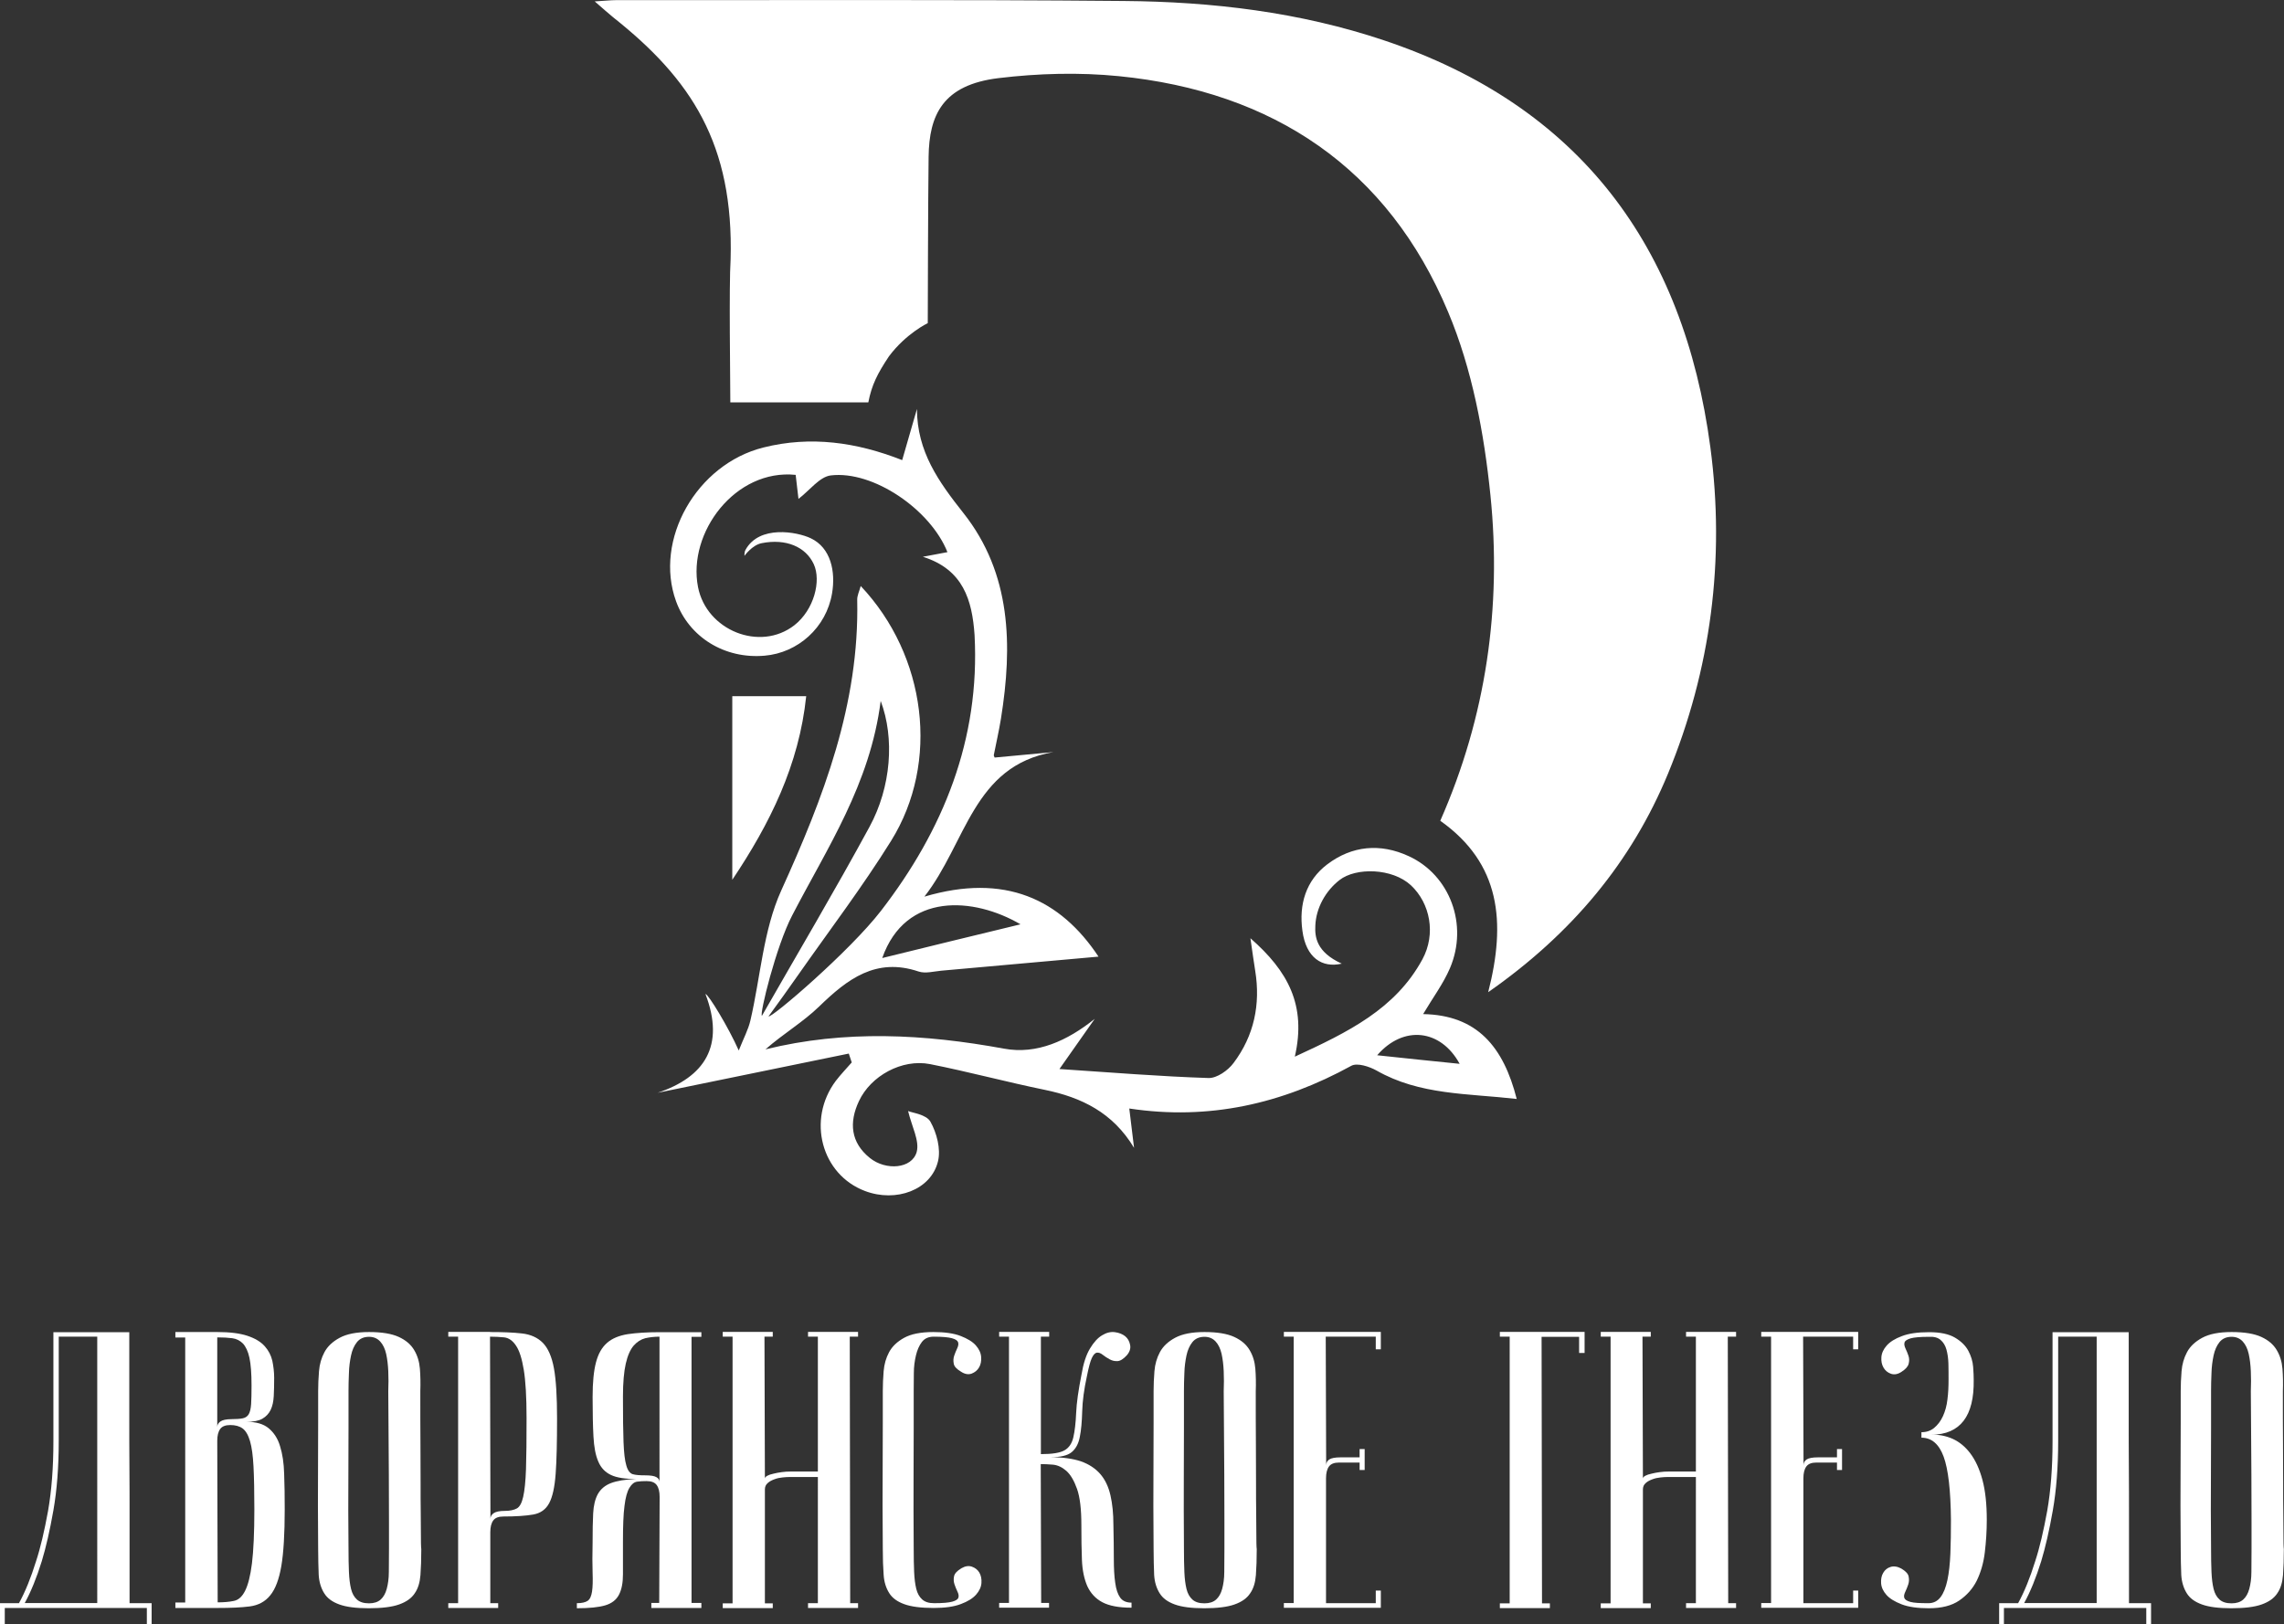 <?xml version="1.0" encoding="utf-8"?>
<!-- Generator: Adobe Illustrator 24.3.0, SVG Export Plug-In . SVG Version: 6.00 Build 0)  -->
<svg version="1.1" id="Слой_1" xmlns="http://www.w3.org/2000/svg" xmlns:xlink="http://www.w3.org/1999/xlink" x="0px" y="0px"
	 viewBox="0 0 162.53 115.62" style="enable-background:new 0 0 162.53 115.62;" xml:space="preserve">
<rect x="0" y="0" width="162.53" height="115.62" fill="#333333" stroke="none"/>
<style type="text/css">
	.st0{fill:#FFFFFF;}
</style>
<g>
	<g>
		<path class="st0" d="M105.9,70.62c1.28-4.99,0.88-9.16-3.41-12.2c3.27-7.42,4.38-15.22,3.57-23.17c-0.45-4.41-1.3-8.98-3.01-13.04
			C98.76,11.97,90.6,6.51,79.61,5.42c-2.82-0.28-5.73-0.2-8.55,0.14c-3.98,0.48-4.94,2.63-4.98,5.59
			c-0.04,2.96-0.06,11.85-0.06,11.85s-1.54,0.73-2.76,2.36c-0.82,1.23-1.23,2.04-1.47,3.28c-3.19,0-6.34,0-9.82,0
			c0-1.46-0.1-8.34,0.02-10.17c0.23-8.24-2.81-12.84-8.36-17.24c-0.35-0.28-0.67-0.58-1.31-1.13c0.75-0.04,1.12-0.09,1.5-0.09
			c12.05,0.01,24.11-0.05,36.16,0.06c6.28,0.05,12.51,0.79,18.5,2.8c13.94,4.67,21.33,14.68,23.23,28.97
			c1.06,7.98,0.04,15.82-3.02,23.24C116.11,61.32,111.9,66.43,105.9,70.62z"/>
		<path class="st0" d="M65.67,39.63c0.58-0.11,1.17-0.22,1.75-0.33c-1.2-3.02-5.28-5.83-8.31-5.46c-0.79,0.1-1.49,1.06-2.29,1.67
			c-0.06-0.5-0.13-1.12-0.2-1.71c-4.29-0.44-7.7,4.1-6.95,7.98c0.6,3.09,4.41,4.63,6.86,2.72c1.4-1.1,1.92-3.16,1.38-4.34
			c-0.57-1.24-1.98-1.84-3.7-1.5c-0.69,0.13-1.23,0.9-1.23,0.9s-0.03-0.23,0.07-0.42c0.98-1.79,3.67-1.29,4.64-0.83
			c1.44,0.68,1.78,2.38,1.52,3.92c-0.41,2.45-2.44,4.24-4.8,4.44c-2.84,0.25-5.37-1.31-6.3-3.87c-1.59-4.37,1.45-9.76,6.22-10.95
			c3.35-0.84,6.62-0.38,9.87,0.9c0.36-1.26,0.71-2.45,1.05-3.64c0.01,3.04,1.54,5.17,3.31,7.41c3.41,4.31,3.5,9.43,2.67,14.62
			c-0.14,0.87-0.34,1.73-0.51,2.6c-0.01,0.05,0.04,0.12,0.06,0.18c1.38-0.13,2.78-0.26,4.18-0.39c-5.73,0.99-6.18,6.45-9.18,10.29
			c5.72-1.69,9.67,0.17,12.39,4.27c-3.66,0.33-7.42,0.67-11.18,1c-0.54,0.05-1.14,0.22-1.62,0.06c-3.03-1.02-5.06,0.53-7.07,2.48
			c-1.15,1.12-2.57,1.95-3.83,3.06c5.69-1.4,11.31-1.09,16.98-0.05c2.33,0.43,4.5-0.56,6.45-2.12c-0.71,1.01-1.42,2.02-2.51,3.57
			c3.76,0.25,7.18,0.53,10.61,0.64c0.59,0.02,1.39-0.54,1.78-1.07c1.46-1.94,1.93-4.17,1.54-6.57c-0.1-0.63-0.19-1.26-0.34-2.31
			c2.67,2.34,4,4.76,3.16,8.43c3.8-1.75,7.16-3.39,9.08-6.93c0.98-1.81,0.55-3.99-0.82-5.27c-1.33-1.23-3.92-1.28-5.08-0.37
			c-0.98,0.76-1.67,1.98-1.72,3.24c-0.04,0.8,0.06,1.88,1.88,2.71c-1.39,0.32-2.54-0.4-2.8-2.34c-0.26-1.88,0.25-3.58,1.77-4.73
			c1.76-1.33,3.77-1.52,5.8-0.58c2.93,1.35,4.25,4.88,2.93,7.97c-0.47,1.1-1.21,2.09-1.91,3.27c3.85,0.07,5.72,2.34,6.66,6.04
			c-3.51-0.4-6.9-0.27-9.97-2.02c-0.52-0.29-1.38-0.57-1.8-0.34c-4.92,2.7-10.12,3.9-15.8,3.04c0.13,1.04,0.23,1.92,0.34,2.8
			c-1.51-2.51-3.73-3.59-6.36-4.13c-2.73-0.56-5.43-1.29-8.16-1.83c-1.99-0.39-4.22,0.83-5.06,2.64c-0.71,1.51-0.59,2.94,0.78,4.04
			c1.14,0.92,2.99,0.77,3.33-0.42c0.22-0.8-0.35-1.82-0.61-2.92c0.3,0.13,1.3,0.24,1.59,0.76c0.45,0.8,0.75,1.95,0.54,2.81
			c-0.49,2.05-2.99,2.96-5.2,2.12c-3.1-1.17-4.14-5.07-2.08-7.83c0.35-0.46,0.76-0.88,1.14-1.32c-0.07-0.21-0.14-0.42-0.21-0.63
			c-4.53,0.93-9.07,1.86-13.6,2.79c3.34-1.12,4.81-3.34,3.4-7.03c0.19-0.01,1.63,2.35,2.37,4.02c0.35-0.88,0.68-1.49,0.83-2.14
			c0.72-3.09,0.91-6.41,2.19-9.24c3.01-6.63,5.57-13.27,5.41-20.69c-0.01-0.31,0.15-0.62,0.25-0.99c4.68,4.96,5.64,12.55,2.16,18.14
			c-2.04,3.28-4.39,6.37-6.61,9.54c-0.69,0.99-1.4,1.97-2.11,2.95c0.18,0.17,5.78-4.63,8-7.51c4.43-5.74,7.06-12.2,6.66-19.64
			C69.18,42.73,68.55,40.53,65.67,39.63z M54.22,72.3c2.56-4.48,5.19-8.91,7.65-13.44c1.55-2.85,1.8-6.32,0.8-8.97
			c-0.75,5.93-3.81,10.46-6.3,15.27C55.23,67.34,54.03,72.22,54.22,72.3z M72.62,65.79c-3.31-1.94-8.18-2.32-9.84,2.4
			C66.1,67.37,69.27,66.6,72.62,65.79z M103.87,75.72c-1.35-2.47-4-2.77-5.87-0.61C100.04,75.33,101.89,75.52,103.87,75.72z"/>
		<path class="st0" d="M52.11,49.55c1.76,0,3.36,0,5.26,0c-0.51,4.9-2.58,9.07-5.26,13.07C52.11,58.33,52.11,54.04,52.11,49.55z"/>
	</g>
	<g>
		<path class="st0" d="M9.2,94.81c0,1.1,0,2.1,0,3s0,1.92,0,3.07s0,2.32,0.01,3.52c0.01,1.2,0.01,2.37,0.01,3.52s0,2.18,0,3.09
			s0,1.65,0,2.22c0,0.57,0,0.87,0,0.88h1.57v1.52h-0.34v-1.18H0.34v1.18H0v-1.52h1.35c0.45-0.82,0.85-1.81,1.21-2.97
			c0.32-0.97,0.6-2.17,0.86-3.6c0.25-1.43,0.38-3.08,0.38-4.95v-7.77H9.2z M4.18,95.14v7.41c0,1.87-0.13,3.52-0.38,4.95
			c-0.25,1.43-0.53,2.64-0.83,3.63c-0.36,1.16-0.76,2.15-1.21,2.97h5.16V95.14H4.18z"/>
		<path class="st0" d="M12.49,94.81h2.97c0.9,0,1.61,0.09,2.15,0.27s0.94,0.42,1.22,0.73c0.28,0.31,0.46,0.66,0.55,1.05
			c0.08,0.39,0.13,0.8,0.13,1.21c0,0.49-0.01,0.92-0.03,1.3c-0.02,0.38-0.09,0.71-0.22,0.98c-0.13,0.27-0.33,0.48-0.59,0.63
			c-0.26,0.15-0.64,0.22-1.12,0.22c0.67,0,1.2,0.15,1.57,0.46c0.37,0.31,0.65,0.73,0.81,1.28c0.17,0.54,0.27,1.2,0.29,1.96
			c0.03,0.77,0.04,1.61,0.04,2.53c0,1.74-0.08,3.08-0.24,4.03c-0.16,0.94-0.42,1.64-0.79,2.09c-0.36,0.45-0.85,0.71-1.46,0.79
			c-0.61,0.08-1.37,0.11-2.29,0.11h-3v-0.39h0.7V95.2h-0.7V94.81z M15.46,101.57c0-0.15,0.07-0.28,0.22-0.39
			c0.15-0.11,0.42-0.17,0.81-0.17c0.34,0,0.6-0.02,0.79-0.06c0.19-0.04,0.33-0.14,0.42-0.29c0.09-0.16,0.15-0.4,0.17-0.72
			c0.02-0.32,0.03-0.76,0.03-1.32c0-0.86-0.05-1.52-0.15-1.98c-0.1-0.46-0.26-0.79-0.46-1.01c-0.21-0.21-0.46-0.34-0.76-0.38
			c-0.3-0.04-0.66-0.06-1.07-0.06V101.57z M15.49,114.05c0.43,0,0.81-0.03,1.14-0.1c0.33-0.06,0.6-0.3,0.81-0.72
			c0.21-0.41,0.38-1.07,0.49-1.96c0.11-0.9,0.17-2.18,0.17-3.84c0-1.25-0.02-2.27-0.06-3.04c-0.04-0.78-0.12-1.38-0.25-1.82
			s-0.31-0.74-0.53-0.9c-0.22-0.16-0.52-0.24-0.87-0.24c-0.34,0-0.58,0.09-0.72,0.28c-0.14,0.19-0.21,0.47-0.21,0.84L15.49,114.05z"
			/>
		<path class="st0" d="M22.64,110.24c-0.02-2.24-0.02-4.09-0.01-5.53c0.01-1.44,0.01-2.58,0.01-3.42v-2.27
			c0-0.45,0.02-0.92,0.06-1.42c0.04-0.5,0.17-0.95,0.39-1.36c0.22-0.41,0.58-0.75,1.08-1.02c0.5-0.27,1.19-0.41,2.09-0.41
			c0.92,0,1.62,0.12,2.12,0.35c0.5,0.23,0.86,0.54,1.09,0.93c0.23,0.38,0.37,0.83,0.41,1.33c0.04,0.5,0.05,1.04,0.03,1.6
			c0,1.42,0,2.67,0.01,3.75c0.01,1.08,0.01,2.01,0.01,2.81c0,0.8,0,1.46,0.01,2.01c0.01,0.54,0.01,0.98,0.01,1.32
			c0,0.8,0.01,1.25,0.03,1.35c0,0.71-0.02,1.33-0.06,1.85c-0.04,0.52-0.17,0.96-0.41,1.3c-0.23,0.35-0.6,0.61-1.11,0.79
			c-0.5,0.18-1.23,0.27-2.16,0.27c-0.9,0-1.6-0.09-2.09-0.27c-0.5-0.18-0.86-0.44-1.08-0.8c-0.22-0.35-0.36-0.79-0.39-1.3
			C22.66,111.56,22.64,110.95,22.64,110.24z M24.8,110.24c0,0.62,0.01,1.16,0.03,1.64c0.02,0.48,0.07,0.88,0.15,1.21
			c0.08,0.33,0.22,0.58,0.42,0.76s0.48,0.27,0.86,0.27c0.35,0,0.63-0.09,0.83-0.27c0.2-0.18,0.34-0.43,0.43-0.76
			c0.09-0.33,0.15-0.73,0.15-1.21s0.01-1.02,0.01-1.64v-1.91c0-0.79,0-1.91-0.01-3.38c-0.01-1.47-0.02-3.45-0.04-5.93
			c0.02-0.49,0.02-0.96,0-1.42c-0.02-0.46-0.07-0.87-0.15-1.23s-0.22-0.66-0.42-0.88c-0.2-0.22-0.46-0.34-0.8-0.34
			c-0.37,0-0.66,0.13-0.86,0.38s-0.34,0.57-0.42,0.95s-0.14,0.8-0.15,1.26c-0.02,0.46-0.03,0.88-0.03,1.28v2.69
			c0,0.92,0,2.08-0.01,3.49C24.78,106.61,24.78,108.29,24.8,110.24z"/>
		<path class="st0" d="M34.87,94.81c0.9,0,1.66,0.03,2.27,0.1c0.62,0.07,1.11,0.29,1.49,0.67c0.37,0.38,0.64,0.99,0.79,1.82
			c0.15,0.83,0.22,2.02,0.22,3.55c0,1.7-0.03,3.02-0.1,3.96c-0.07,0.94-0.22,1.63-0.46,2.08c-0.24,0.45-0.62,0.72-1.14,0.81
			c-0.51,0.09-1.22,0.14-2.12,0.14c-0.34,0-0.58,0.09-0.72,0.28c-0.14,0.19-0.21,0.47-0.21,0.84v5.05h0.56v0.34H31.9v-0.34h0.7
			V95.14h-0.7v-0.34H34.87z M34.87,95.14l0.03,12.96c0-0.15,0.07-0.28,0.22-0.39c0.15-0.11,0.42-0.17,0.81-0.17
			c0.35,0,0.64-0.06,0.84-0.17c0.21-0.11,0.36-0.39,0.46-0.83c0.1-0.44,0.17-1.1,0.2-1.98c0.03-0.88,0.04-2.09,0.04-3.62
			c0-1.52-0.07-2.67-0.2-3.45c-0.13-0.79-0.31-1.36-0.55-1.71c-0.23-0.35-0.51-0.55-0.84-0.59C35.57,95.16,35.23,95.14,34.87,95.14z
			"/>
		<path class="st0" d="M49.91,94.81v0.34h-0.7v18.94h0.7v0.36h-3.56v-0.36h0.56l0.03-7.55c0-0.37-0.07-0.65-0.21-0.84
			s-0.38-0.28-0.72-0.28c-0.24,0-0.47,0.01-0.67,0.04c-0.21,0.03-0.39,0.17-0.55,0.44c-0.16,0.26-0.28,0.69-0.35,1.28
			c-0.08,0.59-0.11,1.44-0.11,2.57c0,0.94,0,1.7,0,2.3c0,0.6-0.09,1.08-0.28,1.45s-0.51,0.62-0.97,0.76
			c-0.46,0.14-1.14,0.21-2.03,0.21v-0.36c0.35,0,0.61-0.06,0.77-0.17c0.16-0.11,0.26-0.33,0.31-0.66c0.05-0.33,0.06-0.77,0.04-1.33
			c-0.02-0.56-0.02-1.29,0-2.19c0-0.8,0.01-1.49,0.04-2.05c0.03-0.56,0.14-1.02,0.34-1.38c0.2-0.35,0.51-0.61,0.93-0.77
			c0.42-0.16,1.01-0.26,1.78-0.29c-0.77,0-1.36-0.09-1.77-0.28c-0.41-0.19-0.72-0.5-0.91-0.95c-0.2-0.45-0.31-1.05-0.35-1.8
			s-0.06-1.68-0.06-2.81c0-1.03,0.08-1.85,0.24-2.46c0.16-0.61,0.42-1.07,0.79-1.39c0.36-0.32,0.86-0.52,1.47-0.62
			c0.62-0.09,1.37-0.14,2.27-0.14H49.91z M46.94,95.14c-0.37,0-0.72,0.04-1.02,0.11c-0.31,0.08-0.58,0.25-0.83,0.53
			c-0.24,0.28-0.43,0.71-0.56,1.28c-0.13,0.57-0.2,1.35-0.2,2.34c0,1.4,0.01,2.48,0.04,3.24c0.03,0.76,0.09,1.31,0.2,1.67
			c0.1,0.36,0.26,0.56,0.46,0.62c0.21,0.06,0.5,0.08,0.87,0.08c0.39,0,0.66,0.04,0.81,0.13c0.15,0.08,0.22,0.2,0.22,0.35V95.14z"/>
		<path class="st0" d="M58.19,105.13h-2.05c-0.11,0-0.27,0.01-0.46,0.03c-0.2,0.02-0.39,0.06-0.57,0.13
			c-0.19,0.07-0.35,0.15-0.48,0.27c-0.13,0.11-0.2,0.26-0.2,0.45v8.11h0.56v0.34h-3.56v-0.34h0.7V95.14h-0.7v-0.34h3.56v0.34H54.4
			l0.03,10.1c0-0.07,0.06-0.14,0.17-0.2s0.26-0.11,0.45-0.15c0.19-0.05,0.38-0.08,0.59-0.11c0.21-0.03,0.41-0.04,0.62-0.04h1.94
			v-9.6h-0.7v-0.34h3.56v0.34h-0.59l0.03,18.97h0.56v0.34h-3.56v-0.34h0.7V105.13z"/>
		<path class="st0" d="M66.47,114.11c0.62,0,1.05-0.04,1.3-0.11c0.25-0.07,0.4-0.17,0.43-0.29c0.04-0.12,0.01-0.27-0.07-0.43
			c-0.08-0.17-0.15-0.34-0.21-0.52s-0.07-0.36-0.03-0.56c0.04-0.2,0.21-0.39,0.53-0.58c0.26-0.15,0.51-0.19,0.74-0.11
			c0.23,0.08,0.41,0.22,0.53,0.42c0.12,0.21,0.17,0.45,0.15,0.74c-0.02,0.29-0.15,0.57-0.38,0.83c-0.23,0.26-0.59,0.49-1.08,0.67
			c-0.49,0.19-1.13,0.28-1.94,0.28c-0.9,0-1.6-0.09-2.09-0.27c-0.5-0.18-0.86-0.44-1.08-0.8c-0.22-0.35-0.36-0.79-0.39-1.3
			c-0.04-0.51-0.06-1.13-0.06-1.84c-0.02-2.24-0.02-4.09-0.01-5.53c0.01-1.44,0.01-2.58,0.01-3.42v-2.27c0-0.45,0.02-0.92,0.06-1.42
			c0.04-0.5,0.17-0.95,0.39-1.36c0.22-0.41,0.58-0.75,1.07-1.02c0.49-0.27,1.18-0.41,2.08-0.41c0.8,0,1.45,0.09,1.94,0.28
			c0.49,0.19,0.85,0.41,1.08,0.67c0.23,0.26,0.36,0.54,0.38,0.83c0.02,0.29-0.03,0.54-0.15,0.74c-0.12,0.21-0.3,0.35-0.53,0.44
			c-0.23,0.08-0.48,0.04-0.74-0.13c-0.32-0.19-0.5-0.38-0.53-0.58c-0.04-0.2-0.03-0.38,0.03-0.56c0.06-0.18,0.13-0.35,0.21-0.52
			s0.11-0.31,0.07-0.44c-0.04-0.12-0.18-0.22-0.44-0.29c-0.25-0.07-0.69-0.11-1.3-0.11c-0.37,0-0.65,0.13-0.84,0.38
			s-0.33,0.57-0.42,0.95s-0.15,0.8-0.15,1.26c-0.01,0.46-0.01,0.88-0.01,1.28v2.69c0,0.92,0,2.08-0.01,3.49
			c-0.01,1.41,0,3.09,0.01,5.04c0,0.62,0.01,1.16,0.03,1.64c0.02,0.48,0.07,0.88,0.15,1.21c0.08,0.33,0.22,0.58,0.42,0.76
			S66.09,114.11,66.47,114.11z"/>
		<path class="st0" d="M76.96,97.84c0.13-0.79,0.33-1.4,0.6-1.85c0.27-0.45,0.56-0.77,0.87-0.95c0.31-0.19,0.61-0.26,0.91-0.22
			c0.3,0.04,0.54,0.14,0.73,0.29c0.19,0.16,0.3,0.36,0.35,0.62c0.05,0.25-0.03,0.5-0.24,0.74c-0.24,0.26-0.46,0.4-0.66,0.41
			c-0.2,0.01-0.38-0.03-0.56-0.13s-0.34-0.2-0.49-0.32s-0.29-0.17-0.42-0.15c-0.13,0.02-0.25,0.15-0.36,0.39
			c-0.11,0.24-0.22,0.66-0.34,1.26c-0.21,0.95-0.32,1.8-0.34,2.52s-0.07,1.34-0.17,1.82c-0.09,0.49-0.29,0.85-0.58,1.09
			c-0.29,0.24-0.79,0.36-1.5,0.36c0.86,0,1.58,0.1,2.15,0.29c0.57,0.2,1.03,0.5,1.38,0.9c0.35,0.4,0.59,0.91,0.73,1.52
			s0.21,1.31,0.21,2.12c0.02,0.9,0.03,1.69,0.03,2.38c0,0.69,0.03,1.27,0.1,1.73c0.06,0.46,0.18,0.81,0.35,1.05
			c0.17,0.24,0.44,0.36,0.81,0.36v0.36c-0.9,0-1.59-0.13-2.08-0.39c-0.49-0.26-0.84-0.65-1.07-1.15c-0.22-0.51-0.35-1.12-0.38-1.85
			c-0.03-0.73-0.04-1.56-0.04-2.5c0-1.12-0.1-1.98-0.31-2.57c-0.21-0.59-0.46-1.01-0.76-1.28c-0.3-0.26-0.62-0.41-0.95-0.44
			c-0.34-0.03-0.63-0.04-0.87-0.04l0.03,9.88h0.56v0.34H71.1v-0.34h0.7V95.14h-0.7v-0.34h3.56v0.34h-0.59v8.36
			c0.8,0,1.37-0.09,1.68-0.27c0.32-0.18,0.53-0.49,0.63-0.93c0.1-0.44,0.17-1.02,0.2-1.74C76.61,99.85,76.74,98.94,76.96,97.84z"/>
		<path class="st0" d="M82.09,110.24c-0.02-2.24-0.02-4.09-0.01-5.53c0.01-1.44,0.01-2.58,0.01-3.42v-2.27
			c0-0.45,0.02-0.92,0.06-1.42c0.04-0.5,0.17-0.95,0.39-1.36c0.22-0.41,0.58-0.75,1.08-1.02c0.5-0.27,1.19-0.41,2.09-0.41
			c0.92,0,1.62,0.12,2.12,0.35c0.5,0.23,0.86,0.54,1.09,0.93c0.23,0.38,0.37,0.83,0.41,1.33c0.04,0.5,0.05,1.04,0.03,1.6
			c0,1.42,0,2.67,0.01,3.75c0.01,1.08,0.01,2.01,0.01,2.81c0,0.8,0,1.46,0.01,2.01c0.01,0.54,0.01,0.98,0.01,1.32
			c0,0.8,0.01,1.25,0.03,1.35c0,0.71-0.02,1.33-0.06,1.85c-0.04,0.52-0.17,0.96-0.41,1.3c-0.23,0.35-0.6,0.61-1.11,0.79
			c-0.5,0.18-1.23,0.27-2.16,0.27c-0.9,0-1.6-0.09-2.09-0.27c-0.5-0.18-0.86-0.44-1.08-0.8c-0.22-0.35-0.36-0.79-0.39-1.3
			C82.11,111.56,82.09,110.95,82.09,110.24z M84.25,110.24c0,0.62,0.01,1.16,0.03,1.64c0.02,0.48,0.07,0.88,0.15,1.21
			c0.08,0.33,0.22,0.58,0.42,0.76s0.48,0.27,0.86,0.27c0.35,0,0.63-0.09,0.83-0.27c0.2-0.18,0.34-0.43,0.43-0.76
			c0.09-0.33,0.15-0.73,0.15-1.21s0.01-1.02,0.01-1.64v-1.91c0-0.79,0-1.91-0.01-3.38c-0.01-1.47-0.02-3.45-0.04-5.93
			c0.02-0.49,0.02-0.96,0-1.42c-0.02-0.46-0.07-0.87-0.15-1.23s-0.22-0.66-0.42-0.88c-0.2-0.22-0.46-0.34-0.8-0.34
			c-0.37,0-0.66,0.13-0.86,0.38s-0.34,0.57-0.42,0.95s-0.14,0.8-0.15,1.26c-0.02,0.46-0.03,0.88-0.03,1.28v2.69
			c0,0.92,0,2.08-0.01,3.49C84.23,106.61,84.24,108.29,84.25,110.24z"/>
		<path class="st0" d="M98.26,94.81v1.23h-0.36v-0.9h-3.56l0.03,9.17c0-0.19,0.07-0.33,0.22-0.43c0.15-0.1,0.42-0.15,0.81-0.15h1.35
			v-0.59h0.36v1.49h-0.36v-0.53h-1.46c-0.34,0-0.58,0.09-0.72,0.28c-0.14,0.19-0.21,0.47-0.21,0.84v8.89h3.54v-0.9h0.36v1.23h-6.9
			v-0.34h0.7V95.14h-0.7v-0.34H98.26z"/>
		<path class="st0" d="M112.76,94.81v1.49h-0.39v-1.15h-2.67l0.03,18.97h0.56v0.34h-3.56v-0.34h0.7V95.14h-0.7v-0.34H112.76z"/>
		<path class="st0" d="M120.67,105.13h-2.05c-0.11,0-0.27,0.01-0.46,0.03c-0.2,0.02-0.39,0.06-0.57,0.13
			c-0.19,0.07-0.35,0.15-0.48,0.27c-0.13,0.11-0.2,0.26-0.2,0.45v8.11h0.56v0.34h-3.56v-0.34h0.7V95.14h-0.7v-0.34h3.56v0.34h-0.59
			l0.03,10.1c0-0.07,0.06-0.14,0.17-0.2s0.26-0.11,0.45-0.15c0.19-0.05,0.38-0.08,0.59-0.11c0.21-0.03,0.41-0.04,0.62-0.04h1.94
			v-9.6h-0.7v-0.34h3.56v0.34h-0.59l0.03,18.97h0.56v0.34h-3.56v-0.34h0.7V105.13z"/>
		<path class="st0" d="M132.23,94.81v1.23h-0.36v-0.9h-3.56l0.03,9.17c0-0.19,0.07-0.33,0.22-0.43c0.15-0.1,0.42-0.15,0.81-0.15
			h1.35v-0.59h0.36v1.49h-0.36v-0.53h-1.46c-0.34,0-0.58,0.09-0.72,0.28c-0.14,0.19-0.21,0.47-0.21,0.84v8.89h3.54v-0.9h0.36v1.23
			h-6.9v-0.34h0.7V95.14h-0.7v-0.34H132.23z"/>
		<path class="st0" d="M137.23,114.11c0.35,0,0.64-0.14,0.86-0.43s0.38-0.7,0.49-1.22c0.11-0.52,0.18-1.15,0.21-1.88
			s0.04-1.53,0.04-2.41c-0.02-2.09-0.19-3.59-0.52-4.49c-0.33-0.9-0.86-1.35-1.58-1.35v-0.39c0.35,0,0.66-0.1,0.91-0.31
			c0.25-0.21,0.46-0.48,0.62-0.83c0.16-0.35,0.27-0.74,0.32-1.19c0.06-0.45,0.08-0.92,0.08-1.4c0-0.39,0-0.78-0.01-1.15
			c-0.01-0.37-0.06-0.71-0.14-1c-0.08-0.29-0.22-0.52-0.42-0.69c-0.2-0.17-0.47-0.24-0.83-0.22c-0.62,0-1.05,0.04-1.3,0.11
			c-0.25,0.08-0.4,0.17-0.43,0.29c-0.04,0.12-0.01,0.27,0.07,0.44c0.08,0.17,0.15,0.34,0.21,0.52c0.06,0.18,0.06,0.36,0.01,0.56
			c-0.05,0.2-0.22,0.39-0.52,0.58c-0.26,0.17-0.51,0.21-0.74,0.13c-0.23-0.08-0.41-0.23-0.53-0.44c-0.12-0.21-0.17-0.45-0.15-0.74
			c0.02-0.29,0.15-0.57,0.38-0.83c0.23-0.26,0.59-0.49,1.08-0.67c0.49-0.19,1.13-0.28,1.94-0.28c0.79,0,1.4,0.13,1.84,0.39
			c0.44,0.26,0.76,0.58,0.95,0.94s0.31,0.74,0.34,1.14c0.03,0.39,0.04,0.7,0.04,0.93c0.04,2.58-0.96,3.88-3,3.9
			c0.52-0.02,1.02,0.08,1.5,0.29c0.48,0.22,0.9,0.56,1.26,1.04s0.65,1.1,0.86,1.88c0.21,0.78,0.31,1.73,0.31,2.85
			c0,0.79-0.05,1.56-0.14,2.31c-0.09,0.76-0.29,1.43-0.57,2.01c-0.29,0.58-0.71,1.05-1.25,1.42s-1.26,0.55-2.16,0.55
			c-0.8,0-1.45-0.09-1.94-0.28c-0.49-0.19-0.85-0.41-1.08-0.67c-0.23-0.26-0.36-0.54-0.38-0.83c-0.02-0.29,0.03-0.54,0.15-0.74
			c0.12-0.21,0.29-0.35,0.52-0.42c0.22-0.07,0.48-0.04,0.76,0.11c0.32,0.19,0.5,0.38,0.53,0.58c0.04,0.2,0.03,0.38-0.03,0.56
			s-0.13,0.35-0.21,0.52c-0.08,0.17-0.11,0.31-0.07,0.43c0.04,0.12,0.18,0.22,0.44,0.29S136.61,114.11,137.23,114.11z"/>
		<path class="st0" d="M151.48,94.81c0,1.1,0,2.1,0,3s0,1.92,0,3.07s0,2.32,0.01,3.52c0.01,1.2,0.01,2.37,0.01,3.52s0,2.18,0,3.09
			s0,1.65,0,2.22c0,0.57,0,0.87,0,0.88h1.57v1.52h-0.34v-1.18h-10.13v1.18h-0.34v-1.52h1.35c0.45-0.82,0.85-1.81,1.21-2.97
			c0.32-0.97,0.6-2.17,0.86-3.6c0.25-1.43,0.38-3.08,0.38-4.95v-7.77H151.48z M146.46,95.14v7.41c0,1.87-0.13,3.52-0.38,4.95
			c-0.25,1.43-0.53,2.64-0.83,3.63c-0.36,1.16-0.76,2.15-1.21,2.97h5.16V95.14H146.46z"/>
		<path class="st0" d="M155.18,110.24c-0.02-2.24-0.02-4.09-0.01-5.53c0.01-1.44,0.01-2.58,0.01-3.42v-2.27
			c0-0.45,0.02-0.92,0.06-1.42c0.04-0.5,0.17-0.95,0.39-1.36c0.22-0.41,0.58-0.75,1.08-1.02c0.5-0.27,1.19-0.41,2.09-0.41
			c0.92,0,1.62,0.12,2.12,0.35c0.5,0.23,0.86,0.54,1.09,0.93c0.23,0.38,0.37,0.83,0.41,1.33c0.04,0.5,0.05,1.04,0.03,1.6
			c0,1.42,0,2.67,0.01,3.75c0.01,1.08,0.01,2.01,0.01,2.81c0,0.8,0,1.46,0.01,2.01c0.01,0.54,0.01,0.98,0.01,1.32
			c0,0.8,0.01,1.25,0.03,1.35c0,0.71-0.02,1.33-0.06,1.85c-0.04,0.52-0.17,0.96-0.41,1.3c-0.23,0.35-0.6,0.61-1.11,0.79
			c-0.5,0.18-1.23,0.27-2.16,0.27c-0.9,0-1.6-0.09-2.09-0.27c-0.5-0.18-0.86-0.44-1.08-0.8c-0.22-0.35-0.36-0.79-0.39-1.3
			C155.2,111.56,155.18,110.95,155.18,110.24z M157.34,110.24c0,0.62,0.01,1.16,0.03,1.64c0.02,0.48,0.07,0.88,0.15,1.21
			c0.08,0.33,0.22,0.58,0.42,0.76s0.48,0.27,0.86,0.27c0.35,0,0.63-0.09,0.83-0.27c0.2-0.18,0.34-0.43,0.43-0.76
			c0.09-0.33,0.15-0.73,0.15-1.21s0.01-1.02,0.01-1.64v-1.91c0-0.79,0-1.91-0.01-3.38c-0.01-1.47-0.02-3.45-0.04-5.93
			c0.02-0.49,0.02-0.96,0-1.42c-0.02-0.46-0.07-0.87-0.15-1.23s-0.22-0.66-0.42-0.88c-0.2-0.22-0.46-0.34-0.8-0.34
			c-0.37,0-0.66,0.13-0.86,0.38s-0.34,0.57-0.42,0.95s-0.14,0.8-0.15,1.26c-0.02,0.46-0.03,0.88-0.03,1.28v2.69
			c0,0.92,0,2.08-0.01,3.49C157.32,106.61,157.32,108.29,157.34,110.24z"/>
	</g>
</g>
</svg>

